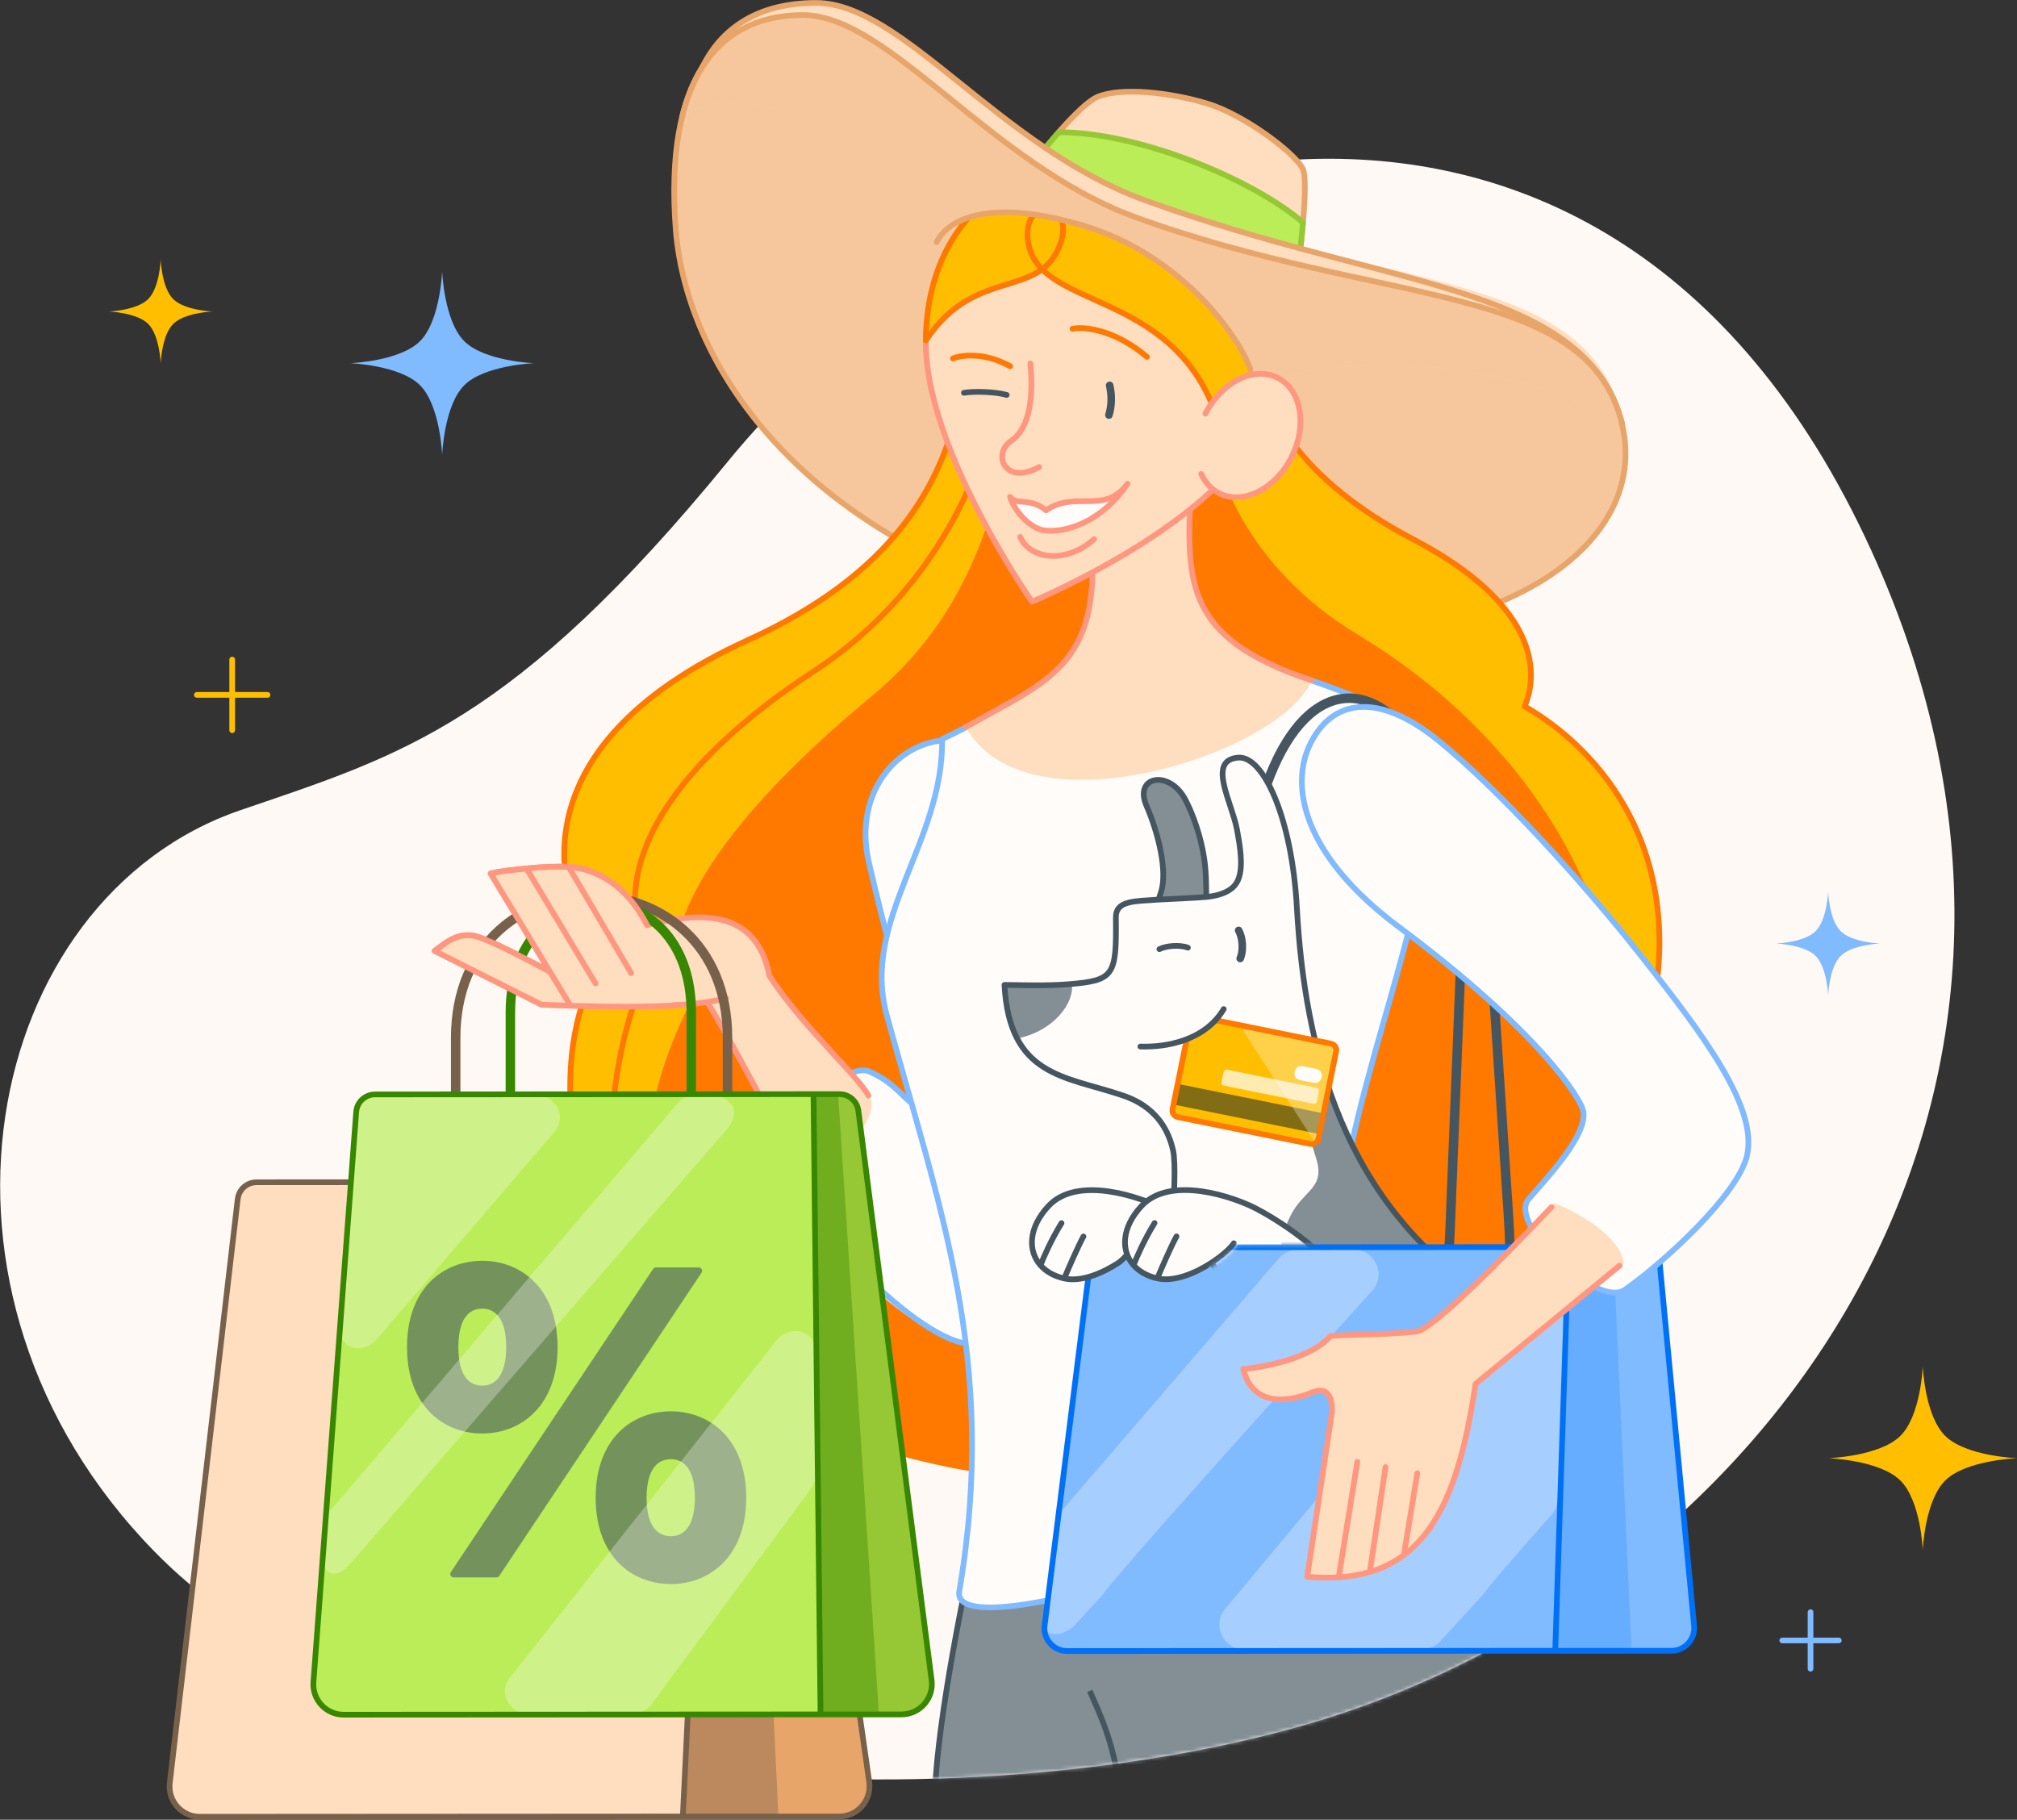 <svg width="532" height="480" viewBox="0 0 532 480" fill="none" xmlns="http://www.w3.org/2000/svg">
<rect x="0" y="0" width="532" height="480" fill="#333333" stroke="none"/>
<g clip-path="url(#clip0_10223_122448)">
<path d="M493.528 145.116C559.56 289.634 466.721 417.376 348.461 453.716C262.604 480.099 108.114 478.023 40.852 409.374C-26.41 340.725 -4.689 237.012 63.465 213.691C105.822 199.196 135.32 191.062 192.142 121.538C262.945 34.906 421.928 -11.59 493.528 145.116Z" fill="#FFF9F5"/>
<path d="M507.151 360.414C507.151 360.414 506.644 373.487 501.177 378.817C495.71 384.147 482.302 384.642 482.302 384.642C482.302 384.642 495.71 385.136 501.177 390.466C506.644 395.797 507.151 408.869 507.151 408.869C507.151 408.869 507.658 395.797 513.125 390.466C518.592 385.136 532 384.642 532 384.642C532 384.642 518.592 384.147 513.125 378.817C507.658 373.487 507.151 360.414 507.151 360.414Z" fill="#FFBF00"/>
<path d="M116.62 71.578C116.62 71.578 116.126 84.651 110.795 89.981C105.465 95.311 92.392 95.806 92.392 95.806C92.392 95.806 105.465 96.3 110.795 101.631C116.126 106.961 116.62 120.033 116.62 120.033C116.62 120.033 117.114 106.961 122.445 101.631C127.775 96.3 140.848 95.806 140.848 95.806C140.848 95.806 127.775 95.311 122.445 89.981C117.114 84.651 116.62 71.578 116.62 71.578Z" fill="#80BAFF"/>
<path d="M482.182 235.219C482.182 235.219 481.903 242.593 478.896 245.6C475.889 248.607 468.515 248.886 468.515 248.886C468.515 248.886 475.889 249.165 478.896 252.171C481.903 255.178 482.182 262.553 482.182 262.553C482.182 262.553 482.461 255.178 485.467 252.171C488.474 249.165 495.849 248.886 495.849 248.886C495.849 248.886 488.474 248.607 485.467 245.6C482.461 242.593 482.182 235.219 482.182 235.219Z" fill="#80BAFF"/>
<path d="M42.383 68.5C42.383 68.5 42.104 75.874 39.097 78.881C36.09 81.888 28.716 82.167 28.716 82.167C28.716 82.167 36.09 82.446 39.097 85.453C42.104 88.46 42.383 95.834 42.383 95.834C42.383 95.834 42.662 88.46 45.669 85.453C48.675 82.446 56.05 82.167 56.05 82.167C56.05 82.167 48.675 81.888 45.669 78.881C42.662 75.874 42.383 68.5 42.383 68.5Z" fill="#FFBF00"/>
<path d="M477.544 425.258V440.167M470.089 432.713L484.999 432.713" stroke="#80BAFF" stroke-width="1.5" stroke-linecap="round" stroke-linejoin="round"/>
<path d="M61.242 173.977V192.613M51.924 183.295H70.561" stroke="#FFBF00" stroke-width="1.5" stroke-linecap="round" stroke-linejoin="round"/>
<path d="M427.771 111.67C418.66 74.255 364.559 81.015 299.578 57.334C261.187 43.342 234.508 3.975 211.732 3.976C188.959 3.976 175.291 21.545 178.22 60.263C181.148 98.981 215.637 147.783 296.326 163.726C381.458 180.546 436.881 149.086 427.771 111.67Z" fill="#FFDDBF"/>
<path opacity="0.4" d="M427.771 111.67C418.66 74.255 364.559 81.015 299.578 57.334C261.187 43.342 234.508 3.975 211.732 3.976C188.959 3.976 175.291 21.545 178.22 60.263C181.148 98.981 215.637 147.783 296.326 163.726C381.458 180.546 436.881 149.086 427.771 111.67Z" fill="#E8A56A"/>
<path d="M427.771 111.67C418.66 74.255 364.559 81.015 299.578 57.334C261.187 43.342 234.508 3.975 211.732 3.976C188.959 3.976 175.291 21.545 178.22 60.263C181.148 98.981 215.637 147.783 296.326 163.726C381.458 180.546 436.881 149.086 427.771 111.67Z" stroke="#E8A56A" stroke-width="1.5"/>
<path d="M332.814 99.913L253.802 102.021C249.411 128.075 235.128 151.592 197.319 168.816C133.668 197.812 147.062 238.689 158.152 253.783C155.996 258.712 146.773 274.094 151.948 303.666C158.417 340.632 187.325 373.486 251.09 386.424C314.856 399.362 411.497 353.552 433.832 274.68C446.722 229.161 425.01 199.483 402.125 186.321C406.526 175.958 403.969 158.615 372.918 142.35C341.867 126.086 334.662 108.077 332.814 99.913Z" fill="#FFBF00"/>
<path d="M318.987 108.391L268.703 101.866C264.311 127.92 258.722 159.827 229.933 183.625C184.605 221.097 170.478 250.291 181.568 265.385C179.412 270.314 166.982 293.022 171.204 322.963C172.866 334.745 187.324 373.482 251.09 386.42C314.855 399.357 401.443 371.895 423.778 293.022C435.458 251.775 409.927 198.618 358.068 167.36C328.751 149.69 318.987 122.978 318.987 108.391Z" fill="#FF7800"/>
<path d="M263.709 101.757L253.802 102.021C249.411 128.075 235.128 151.592 197.319 168.816C133.668 197.812 147.062 238.689 158.152 253.783C155.996 258.712 146.773 274.094 151.948 303.666C154.561 318.597 160.835 332.858 171.589 345.406M263.709 101.757L332.814 99.913C334.662 108.077 341.867 126.086 372.918 142.35C403.969 158.615 406.526 175.958 402.125 186.321C425.01 199.483 446.722 229.161 433.832 274.68C411.497 353.552 314.856 399.362 251.09 386.424C213.081 378.712 187.457 363.924 171.589 345.406M263.709 101.757C261.151 118.172 250.201 153.766 214.58 177.104C178.958 200.442 158.152 228.54 171.589 253.783C163.784 269.668 152.857 310.232 171.589 345.406" stroke="#FF7800" stroke-width="1.5" stroke-linejoin="round"/>
<path d="M229.202 227.616C222.233 197.601 257.529 181.273 271.119 210.788C283.93 238.609 283.102 337.285 259.448 353.004C249.734 359.459 219.589 335.022 208.433 310.842C203.76 300.714 221.926 279.436 229.427 282.661C236.929 285.886 237.257 289.653 242.651 291.666C242.059 271.007 238.156 266.183 229.202 227.616Z" fill="#FFFCFA"/>
<path d="M242.893 292.383C242.301 271.724 238.156 266.183 229.202 227.616C222.233 197.601 257.529 181.273 271.119 210.788C283.93 238.609 283.098 337.881 259.444 353.6C249.73 360.055 218.248 329.835 208.145 310.791C202.917 300.937 221.818 279.436 229.32 282.661C236.822 285.886 238.619 290.788 242.893 292.383ZM242.893 292.383C248.708 294.553 254.16 294.234 259.439 297.881" stroke="#80BAFF" stroke-width="1.5" stroke-linecap="round" stroke-linejoin="round"/>
<path d="M114.647 250.789L142.824 264.965C145.047 265.065 147.646 265.163 150.471 265.248C163.755 265.644 177.578 265.707 186.253 264.358C200.173 288.22 206 299.854 211.854 306.738C215.967 311.574 233.565 295.374 229.182 289.056C218.689 273.933 212.238 271.896 202.966 257.44C199.568 240.034 185.311 240.327 170.656 243.996C163.922 230.882 154.13 228.848 149.994 228.64C146.725 228.476 142.757 228.666 138.884 229.063C134.981 229.463 132.311 229.714 129.412 230.382L145.043 256.261C141.489 254.464 128.126 247.081 124.458 246.713C119.924 246.258 117.247 248.953 114.647 250.789Z" fill="#FFDDBF"/>
<path d="M145.043 256.261C141.489 254.464 128.126 247.081 124.458 246.713C119.924 246.258 117.247 248.953 114.647 250.789L142.824 264.965C145.047 265.065 147.646 265.163 150.471 265.248M145.043 256.261L150.471 265.248M145.043 256.261L129.412 230.382C132.311 229.714 134.981 229.463 138.884 229.063M150.471 265.248C163.755 265.644 177.849 265.665 186.524 264.316M138.884 229.063L157.071 259.37M138.884 229.063C142.757 228.666 146.725 228.476 149.994 228.64M149.994 228.64L166.448 256.623M149.994 228.64C154.13 228.848 163.922 230.882 170.656 243.996C185.311 240.327 199.568 240.034 202.966 257.44C211.63 270.743 226.355 283.86 229.048 288.988M191.511 263.322C190.505 263.599 187.918 264.099 186.524 264.316M186.524 264.316C198.669 284.048 207.28 304.846 212.949 307.579" stroke="#FF9780" stroke-width="1.5" stroke-linecap="round" stroke-linejoin="round"/>
<mask id="mask0_10223_122448" style="mask-type:alpha" maskUnits="userSpaceOnUse" x="0" y="41" width="516" height="429">
<path d="M493.53 145.139C559.562 289.657 466.723 417.399 348.463 453.739C262.606 480.123 108.116 478.046 40.854 409.398C-26.408 340.749 -4.687 237.035 63.467 213.714C105.824 199.22 135.322 191.085 192.144 121.561C262.947 34.93 421.93 -11.566 493.53 145.139Z" fill="#FFF9F5"/>
</mask>
<g mask="url(#mask0_10223_122448)">
<path d="M399.69 476.041L246.52 476.041C246.52 458.287 253.483 423.099 256.964 407.724L378.805 373.781L399.69 476.041Z" fill="#838E95"/>
<path d="M295.729 476.041L246.52 476.041C246.52 458.287 253.483 423.099 256.964 407.724L378.805 373.781L399.69 476.041L295.729 476.041ZM295.729 476.041C294.47 460.75 290.182 452.399 287.426 446.017" stroke="#455660" stroke-width="1.5"/>
</g>
<path d="M233.892 267.791C247.461 317.723 263.463 358.551 253.018 419.737C250.027 437.258 372.598 396.371 362.185 378.781C323.02 312.63 413.928 206.491 356.985 183.609C295.079 158.732 278.881 180.736 248.491 194.967C248.886 222.198 227.025 242.522 233.892 267.791Z" fill="#FFFCFA"/>
<path d="M233.892 267.791C247.461 317.723 263.463 358.551 253.018 419.737C250.027 437.258 372.598 396.371 362.185 378.781C323.02 312.63 413.928 206.491 356.985 183.609C295.079 158.732 278.881 180.736 248.491 194.967C248.886 222.198 227.025 242.522 233.892 267.791Z" stroke="#80BAFF" stroke-width="1.5" stroke-linecap="round" stroke-linejoin="round"/>
<path d="M334.699 325.253C340.641 415.228 403.831 411.055 397.89 321.08L393.225 250.451" stroke="#455660" stroke-width="2.5" stroke-linejoin="round"/>
<path d="M326.779 251.471C330.834 150.633 388.558 172.883 385.303 253.824L382.46 324.533C378.838 414.61 320.314 412.257 323.936 322.18L326.779 251.471Z" stroke="#455660" stroke-width="2.5" stroke-linejoin="round"/>
<path d="M447.07 428.863C447.413 432.39 444.641 435.444 441.098 435.444H409.995L414.246 328.952L431.917 328.952C435.006 328.952 437.59 331.298 437.888 334.372L447.07 428.863Z" fill="#80BAFF"/>
<path opacity="0.4" d="M409.834 435.449L414.46 328.483L425.449 328.483L430.327 435.449H409.834Z" fill="#4198FF"/>
<path d="M312.533 210.729C308.329 202.993 298.99 204.696 302.395 212.546C305.548 219.818 308.005 229.898 306.22 235.334C305.994 236.021 305.779 236.675 305.581 237.292C307.783 237.199 316.122 236.79 318.189 236.597C318.091 234.805 318.242 230.819 317.639 226.623C316.806 220.82 314.609 214.548 312.533 210.729Z" fill="#FFFCFA"/>
<path d="M326.62 199.844C333.242 199.343 340.753 215.73 342.059 239.405C344.121 276.788 354.143 317.637 393.184 342.864L307.918 347.566C307.499 339.978 310.922 310.215 309.402 303.425C306.971 292.567 298.568 289.767 295.621 288.786L295.61 288.782C280.714 283.819 266.259 283.858 264.932 259.794C270.286 259.858 276.238 260.076 281.757 259.624C293.933 258.628 294.494 257.424 294.322 242.037C294.27 237.453 299.326 237.752 305.581 237.292C307.783 237.199 316.122 236.79 318.189 236.597C320.257 236.404 323.101 235.799 324.909 234.303C327.726 231.974 327.941 227.463 326.232 218.672C324.808 211.346 318.303 200.474 326.62 199.844Z" fill="#FFFCFA"/>
<path d="M312.532 210.728C308.328 202.992 298.989 204.695 302.394 212.545C305.738 220.257 308.645 231.441 305.58 237.291C307.782 237.198 316.121 236.789 318.188 236.596C318.517 227.883 316.991 218.931 312.532 210.728Z" fill="#838E95"/>
<path d="M392.999 342.777C368.418 327.335 355.41 303.454 350.431 286.279C342.3 288.529 344.425 297.041 347.132 305.528C349.672 313.492 343.802 313.822 340.394 320.654C333.968 333.537 340.896 344.466 341.77 345.602L392.999 342.777Z" fill="#838E95"/>
<path d="M268.242 273.94C278.141 271.975 283.443 264.364 282.682 259.55C276.141 260.123 271.405 260.025 264.993 259.756C264.931 262.063 265.36 268.707 268.242 273.94Z" fill="#838E95"/>
<path d="M295.61 288.782L295.621 288.786M295.61 288.782C295.614 288.783 295.617 288.785 295.621 288.786M295.61 288.782C280.714 283.819 266.259 283.858 264.932 259.794C270.286 259.858 276.238 260.076 281.757 259.624C293.933 258.628 294.494 257.424 294.322 242.037C294.27 237.453 299.326 237.752 305.581 237.292M305.581 237.292C305.779 236.675 305.994 236.021 306.22 235.334C308.005 229.898 305.548 219.818 302.395 212.546C298.99 204.696 308.329 202.993 312.533 210.729C314.609 214.548 316.806 220.82 317.639 226.623C318.242 230.819 318.091 234.805 318.189 236.597M305.581 237.292C307.783 237.199 316.122 236.79 318.189 236.597M318.189 236.597C320.257 236.404 323.101 235.799 324.909 234.303C327.726 231.974 327.941 227.463 326.232 218.672C324.808 211.346 318.303 200.474 326.62 199.844C333.242 199.343 340.753 215.73 342.059 239.405C344.121 276.788 354.143 317.637 393.184 342.864L307.918 347.566C307.499 339.978 310.922 310.215 309.402 303.425C306.971 292.567 298.568 289.767 295.621 288.786" stroke="#455660" stroke-width="1.5" stroke-linecap="round" stroke-linejoin="round"/>
<path d="M345.637 301.743C346.608 301.939 347.545 301.36 347.73 300.448L352.421 277.286C352.606 276.374 351.968 275.475 350.997 275.279L316.042 268.199C315.071 268.002 314.134 268.582 313.949 269.494L309.258 292.656C309.073 293.568 309.711 294.466 310.682 294.663L345.637 301.743Z" fill="#FFBF00"/>
<path opacity="0.5" d="M310.574 285.882L349.101 293.685L347.995 299.143L309.468 291.339L310.574 285.882Z" fill="#071D2B"/>
<path opacity="0.7" d="M322.709 282.813C322.8 282.363 323.238 282.073 323.688 282.164L347.203 286.927C347.652 287.018 347.942 287.456 347.851 287.905L347.329 290.485C347.238 290.934 346.8 291.224 346.351 291.133L322.835 286.371C322.386 286.28 322.096 285.842 322.187 285.392L322.709 282.813Z" fill="#FFFCFA"/>
<path d="M343.608 281.233L347.208 281.962C349.573 282.441 348.83 286.108 346.466 285.629L342.865 284.9C340.501 284.421 341.243 280.754 343.608 281.233Z" fill="#FFFCFA"/>
<path opacity="0.3" d="M351.17 275.391L328.606 270.821C328.022 270.702 327.583 271.344 327.905 271.845L346.539 300.908C346.866 301.418 347.647 301.272 347.767 300.678L352.486 277.376C352.671 276.464 352.082 275.575 351.17 275.391Z" fill="#FFFCFA"/>
<path d="M345.637 301.743C346.608 301.939 347.545 301.36 347.73 300.448L352.421 277.286C352.606 276.374 351.968 275.475 350.997 275.279L316.042 268.199C315.071 268.002 314.134 268.582 313.949 269.494L309.258 292.656C309.073 293.568 309.711 294.466 310.682 294.663L345.637 301.743Z" stroke="#FF7800" stroke-width="1.5"/>
<path d="M300.788 276.054C307.445 276.274 317.74 274.608 322.773 266.167L310.777 266.167L300.788 276.054Z" fill="#FFFCFA"/>
<path d="M322.772 266.167C317.74 274.608 307.444 276.274 300.788 276.054" stroke="#455660" stroke-width="1.5" stroke-linecap="round" stroke-linejoin="round"/>
<path d="M305.795 250.368C307.569 249.463 311.142 249.157 313.314 249.975" stroke="#455660" stroke-width="1.5" stroke-linecap="round" stroke-linejoin="round"/>
<path d="M326.701 245.416C327.767 247.287 328.047 250.702 327.11 252.826" stroke="#455660" stroke-width="2" stroke-linecap="round" stroke-linejoin="round"/>
<path d="M293.217 328.796C290.71 328.796 288.59 330.653 288.26 333.138L275.577 428.72C275.099 432.317 277.899 435.511 281.528 435.509L409.729 435.444L414.245 328.796H293.217Z" fill="#80BAFF"/>
<g opacity="0.3">
<path d="M406.724 329.569C410.529 329.569 413.568 332.67 413.409 336.39L410.881 395.526C410.817 397.007 410.239 398.425 409.248 399.546C400.52 409.406 394.182 416.699 392.139 419.349C391.646 419.989 391.167 420.658 390.619 421.253L379.874 432.92C378.606 434.297 376.801 435.083 374.907 435.084L328.299 435.107C322.658 435.11 319.546 428.701 323.11 424.423L400.132 331.979C401.403 330.454 403.307 329.569 405.318 329.569L406.724 329.569Z" fill="#FFFCFA"/>
<path d="M356.924 329.569C362.691 329.569 365.757 336.232 361.938 340.46C331.888 373.729 297.185 412.418 291.842 419.346C291.349 419.986 290.87 420.655 290.321 421.251L283.479 428.68C280.576 431.832 274.88 432.083 275.358 427.865C275.363 427.822 275.369 427.778 275.375 427.735L278.234 402.296C278.379 401.006 278.912 399.788 279.766 398.795L337.322 331.9C338.594 330.422 340.467 329.569 342.441 329.569H356.924Z" fill="#FFFCFA"/>
</g>
<path d="M410.206 435.442L440.862 435.441C444.399 435.441 447.169 432.396 446.835 428.875L437.79 333.531C437.546 330.969 435.399 329.01 432.825 329.003L413.714 328.952M410.206 435.442L413.714 328.952M410.206 435.442L281.479 435.507C277.868 435.509 275.073 432.343 275.523 428.759L287.501 333.39C287.815 330.89 289.94 329.014 292.46 329.013L413.714 328.952" stroke="#0070F6" stroke-width="1.5" stroke-linejoin="round"/>
<mask id="mask1_10223_122448" style="mask-type:alpha" maskUnits="userSpaceOnUse" x="267" y="304" width="93" height="47">
<path d="M359.127 346.663L353.876 328.215H326.295C325.062 329.862 323.738 331.109 322.046 332.362C320.353 333.616 319.306 334.296 319.306 334.296L312.933 350.298H267.636L267.636 304.718L359.127 304.718V346.663Z" fill="#E6E8EA"/>
</mask>
<g mask="url(#mask1_10223_122448)">
<path d="M276.526 318.147C284.185 309.893 300.942 315.803 306.725 318.795C305.895 320.064 297.837 331.256 294.994 333.108C290.775 335.856 285.18 338.232 280.703 337.23C278.023 336.631 275.897 335.4 274.439 333.752C271.043 329.915 271.267 323.814 276.526 318.147Z" fill="#FFFCFA"/>
<path d="M280.703 337.23C281.772 334.67 284.28 328.869 285.767 326.146M280.703 337.23C278.023 336.631 275.897 335.4 274.439 333.752M280.703 337.23C285.18 338.232 290.775 335.856 294.994 333.108C297.837 331.256 305.895 320.064 306.725 318.795C300.942 315.803 284.185 309.893 276.526 318.147C271.267 323.814 271.043 329.915 274.439 333.752M279.98 322.633C277.232 327.069 275.141 331.894 274.439 333.752" stroke="#455660" stroke-width="1.5" stroke-linecap="round" stroke-linejoin="round"/>
<path d="M331.27 318.773C336.501 321.478 349.275 329.46 354.133 337.805C354.889 340.839 353.746 347.109 343.124 347.915C332.501 348.721 322.975 338.364 319.54 333.086C315.321 335.834 309.725 338.21 305.249 337.208C302.568 336.609 300.443 335.378 298.985 333.73C295.589 329.893 295.813 323.792 301.072 318.125C308.73 309.871 325.487 315.781 331.27 318.773Z" fill="#FFFCFA"/>
<path d="M305.249 337.208C306.317 334.648 308.825 328.847 310.312 326.124M305.249 337.208C302.568 336.609 300.443 335.378 298.985 333.73M305.249 337.208C309.725 338.21 315.321 335.834 319.54 333.086M325.429 327.945C324.6 329.214 322.382 331.234 319.54 333.086M304.525 322.611C301.778 327.047 299.687 331.872 298.985 333.73M298.985 333.73C295.589 329.893 295.813 323.792 301.072 318.125C308.73 309.871 325.487 315.781 331.27 318.773C336.501 321.478 349.275 329.46 354.133 337.805C354.889 340.839 353.746 347.109 343.124 347.915C332.501 348.721 322.975 338.364 319.54 333.086" stroke="#455660" stroke-width="1.5" stroke-linecap="round" stroke-linejoin="round"/>
</g>
<path d="M379.563 195.488C362.312 181.437 350.781 185.414 345.501 196.396C340.221 207.379 343.587 225.607 369.05 244.578C405.164 271.482 417.124 289.664 417.637 293.312C418.499 299.429 408.879 309.761 403.191 316.286C397.503 322.811 421.31 345.286 428.551 340.226C438.936 332.97 458.433 315.019 460.783 304.84C463.719 292.116 449.214 272.926 433.588 253.059C416.395 231.198 394.882 207.965 379.563 195.488Z" fill="#FFFCFA"/>
<path d="M379.563 195.488C362.312 181.437 350.781 185.414 345.501 196.396C340.221 207.379 343.587 225.607 369.05 244.578C405.164 271.482 417.124 289.664 417.637 293.312C418.499 299.429 408.879 309.761 403.191 316.286C397.503 322.811 421.31 345.286 428.551 340.226C438.936 332.97 458.433 315.019 460.783 304.84C463.719 292.116 449.214 272.926 433.588 253.059C416.395 231.198 394.882 207.965 379.563 195.488Z" stroke="#80BAFF" stroke-width="1.5" stroke-linecap="round" stroke-linejoin="round"/>
<path d="M389.189 365.047L428.294 333.225C427.373 325.966 415.644 319.499 410.055 317.397C398.433 329.551 378.009 350.763 373.519 351.248C364.598 352.211 354.707 351.978 350.909 352.407C346.149 358.138 333.594 360.622 327.911 361.148C330.6 371.713 340.668 369.537 346.29 367.227C350.787 365.38 351.517 369.907 351.32 372.402L344.793 415.909C347.751 416.168 350.514 416.214 353.098 416.048C356.065 415.858 358.795 415.39 361.309 414.646C364.664 413.654 367.635 412.172 370.275 410.207C380.659 402.477 385.916 387.278 389.189 365.047Z" fill="#FFDDBF"/>
<path d="M427.177 333.842L389.185 365.044C385.912 387.275 380.655 402.474 370.271 410.204M409.229 318.385C397.606 330.539 378.006 350.76 373.515 351.245C364.594 352.208 354.703 351.975 350.905 352.404C346.145 358.135 333.59 360.619 327.907 361.145C330.597 371.71 340.665 369.534 346.286 367.224C350.783 365.377 351.513 369.904 351.316 372.399L344.789 415.907C347.747 416.165 350.51 416.211 353.094 416.046M353.094 416.046L358.007 385.611M353.094 416.046C356.061 415.856 358.791 415.387 361.305 414.643M361.305 414.643L365.44 386.988M361.305 414.643C364.66 413.651 367.631 412.169 370.271 410.204M370.271 410.204L373.83 388.593" stroke="#FF9780" stroke-width="1.5" stroke-linecap="round" stroke-linejoin="round"/>
<path d="M287.529 138.234C284.813 112.219 315.513 101.265 314.289 125.063C312.854 152.961 311.257 167.905 345.885 179.44C338.64 198.339 270.818 220.786 254.73 191.766C277.693 178.821 291.392 175.249 287.529 138.234Z" fill="#FFDDBF"/>
<path d="M254.73 191.766C277.693 178.821 291.392 175.249 287.529 138.234C284.813 112.219 315.513 101.265 314.289 125.063C312.854 152.961 311.257 167.905 345.885 179.44" stroke="#FF9780" stroke-width="1.5" stroke-linecap="round" stroke-linejoin="round"/>
<path d="M244.995 82.607C238.546 110.507 272.194 158.714 272.194 158.714C272.194 158.714 327.577 135.653 334.026 107.752C340.475 79.852 325.487 52.561 300.549 46.797C275.611 41.032 251.445 54.706 244.995 82.607Z" fill="#FFDDBF"/>
<path d="M244.995 82.607C238.546 110.507 272.194 158.714 272.194 158.714C272.194 158.714 327.577 135.653 334.026 107.752C340.475 79.852 325.487 52.561 300.549 46.797C275.611 41.032 251.445 54.706 244.995 82.607Z" stroke="#FF9780" stroke-width="1.5" stroke-linecap="round" stroke-linejoin="round"/>
<path d="M320.651 109.099C322.724 105.548 329.22 99.953 335.846 99.525C356.427 30.387 244.902 18.501 244.185 89.808C254.453 74.209 267.301 76.649 274.876 71.014C284.747 80.96 310.628 81.373 320.651 109.099Z" fill="#FFBF00"/>
<path d="M244.185 89.808C257.175 70.073 274.294 79.211 279.643 64.344C283.771 52.869 269.867 51.835 271.061 63.065C273.076 82.01 308.505 75.502 320.651 109.099C322.724 105.548 329.22 99.953 335.846 99.525C356.427 30.387 244.902 18.501 244.185 89.808Z" stroke="#FF7800" stroke-width="1.5" stroke-linecap="round" stroke-linejoin="round"/>
<path d="M266.403 131.059C268.144 133.479 271.539 131.017 275.901 134.608C283.65 129.242 291.391 135.884 297.39 127.583C290.305 138.012 280.816 140.537 275.592 139.936C271.412 139.456 267.308 134.255 266.403 131.059Z" fill="#FFFCFA"/>
<path d="M269.079 141.631C271.555 147.369 280.912 148.995 288.57 142.224M266.405 131.059C268.146 133.479 271.541 131.017 275.904 134.608C283.653 129.242 291.393 135.884 297.393 127.583C290.308 138.012 280.819 140.537 275.594 139.936C271.414 139.456 267.31 134.255 266.405 131.059Z" stroke="#FF9780" stroke-width="1.5" stroke-linecap="round" stroke-linejoin="round"/>
<path d="M271.762 95.867C272.594 104.273 271.732 112.907 266.688 116.308C261.644 119.708 264.975 128.209 274.097 123.185" stroke="#FF9780" stroke-width="1.5" stroke-linecap="round" stroke-linejoin="round"/>
<path d="M292.681 101.653C293.294 104.446 293.238 106.877 292.492 109.487" stroke="#455660" stroke-width="2" stroke-linecap="round" stroke-linejoin="round"/>
<path d="M254.241 103.614C256.588 103.181 262.377 103.271 265.519 104.17" stroke="#455660" stroke-width="1.5" stroke-linecap="round" stroke-linejoin="round"/>
<path d="M282.88 86.722C286.492 86.015 294.476 87.281 302.514 94.135" stroke="#FF7800" stroke-width="1.5" stroke-linecap="round" stroke-linejoin="round"/>
<path d="M251.347 94.563C252.958 93.823 259.238 92.609 266.446 96.606" stroke="#FF7800" stroke-width="1.5" stroke-linecap="round" stroke-linejoin="round"/>
<path d="M341.528 77.031L269.056 47.451C274.183 40.745 284.498 27.699 289.468 25.571C295.679 22.91 308.693 24.376 318.455 27.334C328.216 30.292 341.528 40.351 343.598 44.492C345.254 47.805 342.908 67.565 341.528 77.031Z" fill="#FFDDBF"/>
<path d="M341.528 77.031L269.056 47.451C274.183 40.745 284.498 27.699 289.468 25.571C295.679 22.91 308.693 24.376 318.455 27.334C328.216 30.292 341.528 40.351 343.598 44.492C345.254 47.805 342.908 67.565 341.528 77.031Z" stroke="#E8A56A" stroke-width="1.5"/>
<path d="M341.528 77.03L269.056 47.449C271.604 44.117 275.432 39.22 279.25 34.874C300.2 34.874 329.389 46.904 342.853 58.002L343.673 58.786C343.118 65.237 342.207 72.377 341.528 77.03Z" fill="#BBED58"/>
<path d="M341.528 77.03L269.056 47.449C271.604 44.117 275.432 39.22 279.25 34.874C300.2 34.874 329.389 46.904 342.853 58.002L343.673 58.786C343.118 65.237 342.207 72.377 341.528 77.03Z" stroke="#96C734" stroke-width="1.5"/>
<path d="M427.44 109.24C418.33 71.824 366.838 76.462 301.857 52.78C263.467 38.789 237.219 0.522 214.444 0.522C198.497 0.523 186.88 9.399 182.138 26.495C203.417 11.257 237.42 41.708 251.762 58.838C256.101 56.049 271.543 52.444 298.606 60.332C325.668 68.22 336.833 86.002 339.223 93.471C352.511 89.106 386.976 87.149 427.44 109.24Z" fill="#FFDDBF"/>
<path d="M427.993 112.362C418.882 74.946 366.838 76.461 301.857 52.779C263.467 38.788 238 0.772 215.224 0.772C199.277 0.773 186.583 8.036 182.138 26.495" stroke="#E8A56A" stroke-width="1.5"/>
<path d="M427.775 111.662C418.664 74.247 364.563 81.008 299.582 57.326C261.191 43.335 234.512 3.967 211.737 3.968C195.789 3.968 184.308 12.583 179.862 31.041C201.142 15.803 235.145 46.253 249.487 63.384C252.672 58.414 255.884 51.051 282.947 58.939C310.009 66.827 327.93 87.937 331.66 100.994C344.949 96.629 387.31 89.572 427.775 111.662Z" fill="#FFDDBF"/>
<path opacity="0.4" d="M427.775 111.662C418.664 74.247 364.563 81.008 299.582 57.326C261.191 43.335 234.512 3.967 211.737 3.968C195.789 3.968 184.308 12.583 179.862 31.041C201.142 15.803 235.145 46.253 249.487 63.384C252.672 58.414 255.884 51.051 282.947 58.939C310.009 66.827 327.93 87.937 331.66 100.994C344.949 96.629 387.31 89.572 427.775 111.662Z" fill="#E8A56A"/>
<path d="M427.775 111.662C418.664 74.247 364.563 81.008 299.582 57.326C261.191 43.335 234.512 3.967 211.737 3.968C195.789 3.968 184.308 12.583 179.862 31.041" stroke="#E8A56A" stroke-width="1.5"/>
<path d="M247.055 63.879C249.111 59.364 258.226 51.477 285.289 59.365C312.351 67.253 327.392 89.947 329.783 97.417" stroke="#E8A56A" stroke-width="1.5" stroke-linecap="round"/>
<ellipse cx="329.279" cy="114.88" rx="12.719" ry="17.073" transform="rotate(26.94 329.279 114.88)" fill="#FFDDBF"/>
<path d="M317.941 109.118C322.213 100.712 330.752 96.477 337.014 99.66C343.276 102.842 344.89 112.237 340.618 120.643C336.346 129.049 327.806 133.283 321.544 130.101C319.425 129.024 317.839 127.236 316.832 125.016" stroke="#FF9780" stroke-width="1.5" stroke-linecap="round" stroke-linejoin="round"/>
<path d="M120.186 273.828C120.186 223.723 191.889 223.723 191.889 273.828L191.889 313.16C191.889 363.265 120.186 363.265 120.186 313.16L120.186 273.828Z" stroke="#78614B" stroke-width="2.5" stroke-linejoin="round"/>
<path d="M229.098 469.361C229.87 474.781 225.663 479.63 220.188 479.63L180.104 479.63L188.197 312.265L201.509 312.265C204.496 312.265 207.028 314.461 207.449 317.418L229.098 469.361Z" fill="#E8A56A"/>
<path opacity="0.4" d="M180.1 479.63L188.192 312.265L197.451 312.265L205.328 479.63L180.1 479.63Z" fill="#78614A"/>
<path d="M67.665 311.859C65.129 311.861 62.995 313.762 62.702 316.281L44.775 470.304C44.221 475.058 47.939 479.231 52.726 479.228L180.104 479.153L188.196 311.788L67.665 311.859Z" fill="#FFDDBF"/>
<path d="M180.104 479.153L221.34 479.153C226.207 479.153 229.946 474.844 229.26 470.025L207.327 316.083C206.976 313.619 204.866 311.788 202.377 311.788L188.196 311.788M180.104 479.153L188.196 311.788M180.104 479.153L52.726 479.228C47.939 479.231 44.221 475.058 44.775 470.304L62.702 316.281C62.995 313.762 65.129 311.861 67.665 311.859L188.196 311.788" stroke="#78614B" stroke-width="1.5" stroke-linejoin="round"/>
<path d="M134.617 267.054C134.617 228.512 182.328 228.512 182.328 267.054V297.308C182.328 335.85 134.617 335.85 134.617 297.308L134.617 267.054Z" stroke="#388700" stroke-width="2.5" stroke-linejoin="round"/>
<path d="M245.574 442.078C246.266 447.46 242.073 452.226 236.647 452.226H216.607L213.506 288.616L220.56 288.616C223.578 288.616 226.126 290.858 226.511 293.851L245.574 442.078Z" fill="#96C734"/>
<path opacity="0.4" d="M216.043 452.226L214.325 289.005L221.047 288.616L231.821 452.226H216.043Z" fill="#388700"/>
<path d="M98.955 288.685C96.34 288.686 94.168 290.702 93.972 293.31L82.673 443.699C82.324 448.342 85.999 452.301 90.655 452.298L216.606 452.225L214.352 288.616L98.955 288.685Z" fill="#BBED58"/>
<path opacity="0.6" d="M127.209 378.124C116.93 378.124 107.352 370.882 107.352 355.347C107.352 339.811 116.93 332.569 127.209 332.569C137.371 332.569 147.066 339.811 147.066 355.347C147.066 370.882 137.371 378.124 127.209 378.124ZM184.286 334.321C185.003 334.321 185.43 335.12 185.033 335.716L131.681 415.687C131.514 415.936 131.234 416.086 130.934 416.086H119.658C118.942 416.086 118.514 415.288 118.912 414.691L172.264 334.721C172.43 334.471 172.71 334.321 173.01 334.321H184.286ZM127.209 365.509C130.48 365.509 133.517 363.056 133.517 355.347C133.517 347.637 130.48 345.184 127.209 345.184C123.822 345.184 120.902 347.637 120.902 355.347C120.902 363.056 123.822 365.509 127.209 365.509ZM176.969 417.838C166.69 417.838 157.112 410.596 157.112 395.061C157.112 379.526 166.69 372.284 176.969 372.284C187.131 372.284 196.826 379.526 196.826 395.061C196.826 410.596 187.131 417.838 176.969 417.838ZM176.969 405.223C180.24 405.223 183.277 402.77 183.277 395.061C183.277 387.352 180.24 384.899 176.969 384.899C173.582 384.899 170.545 387.352 170.545 395.061C170.545 402.77 173.582 405.223 176.969 405.223Z" fill="#455660"/>
<g opacity="0.3">
<path d="M93.657 294.169L89.607 349.314C88.877 355.491 95.349 357.98 99.58 353.04L146.267 298.535C149.731 294.491 146.49 288.667 140.775 288.667L100.524 288.667C96.99 288.667 94.026 291.042 93.657 294.169Z" fill="#FFFCFA"/>
<path d="M86.099 399.673L178.659 291.103C179.608 289.988 180.819 289.288 182.132 288.93C187.541 287.454 198.567 290.144 191.122 298.563L92.289 412.595C88.117 417.408 84.16 414.819 84.874 408.774C85.277 405.362 85.354 400.549 86.099 399.673Z" fill="#FFFCFA"/>
<path d="M204.782 353.639L134.612 442.38C131.1 446.417 134.334 452.283 140.073 452.283H166.111C168.248 452.283 170.264 451.403 171.572 449.899C187.209 428.771 211.614 395.797 211.614 395.797C211.614 395.797 214.943 391.428 215.077 390.293V357.511C215.804 351.358 209.038 348.746 204.782 353.639Z" fill="#FFFCFA"/>
</g>
<path d="M216.423 452.226H237.785C242.608 452.226 246.334 447.989 245.719 443.205L226.399 292.978C226.078 290.484 223.955 288.616 221.44 288.616L214.567 288.616M216.423 452.226L214.567 288.616M216.423 452.226L90.654 452.299C85.998 452.302 82.323 448.344 82.671 443.701L93.948 293.312C94.144 290.704 96.316 288.687 98.931 288.686L214.567 288.616" stroke="#388700" stroke-width="1.5" stroke-linejoin="round"/>
<path d="M142.827 265.011L114.65 250.835C117.25 248.999 119.926 246.304 124.461 246.759C128.129 247.127 141.492 254.51 145.046 256.307L129.415 230.428C132.314 229.76 134.984 229.509 138.887 229.109C142.76 228.712 146.728 228.522 149.997 228.686C154.133 228.894 163.925 230.928 170.659 244.042L177.467 265.252C169.543 265.687 159.874 265.574 150.474 265.294C147.649 265.209 145.05 265.111 142.827 265.011Z" fill="#FFDDBF"/>
<path d="M145.046 256.307C141.492 254.51 128.129 247.127 124.461 246.759C119.926 246.304 117.25 248.999 114.65 250.835L142.827 265.011C145.05 265.111 147.649 265.209 150.474 265.294M145.046 256.307L150.474 265.294M145.046 256.307L129.415 230.428C132.314 229.76 134.984 229.509 138.887 229.109M150.474 265.294C160.194 265.583 170.346 265.673 178.493 265.171M138.887 229.109L157.074 259.416M138.887 229.109C142.76 228.712 146.728 228.522 149.997 228.686M149.997 228.686L166.451 256.669M149.997 228.686C154.133 228.894 163.925 230.928 170.659 244.042" stroke="#FF9780" stroke-width="1.5" stroke-linecap="round" stroke-linejoin="round"/>
</g>
<defs>
<clipPath id="clip0_10223_122448">
<rect width="532" height="480" fill="white"/>
</clipPath>
</defs>
</svg>
